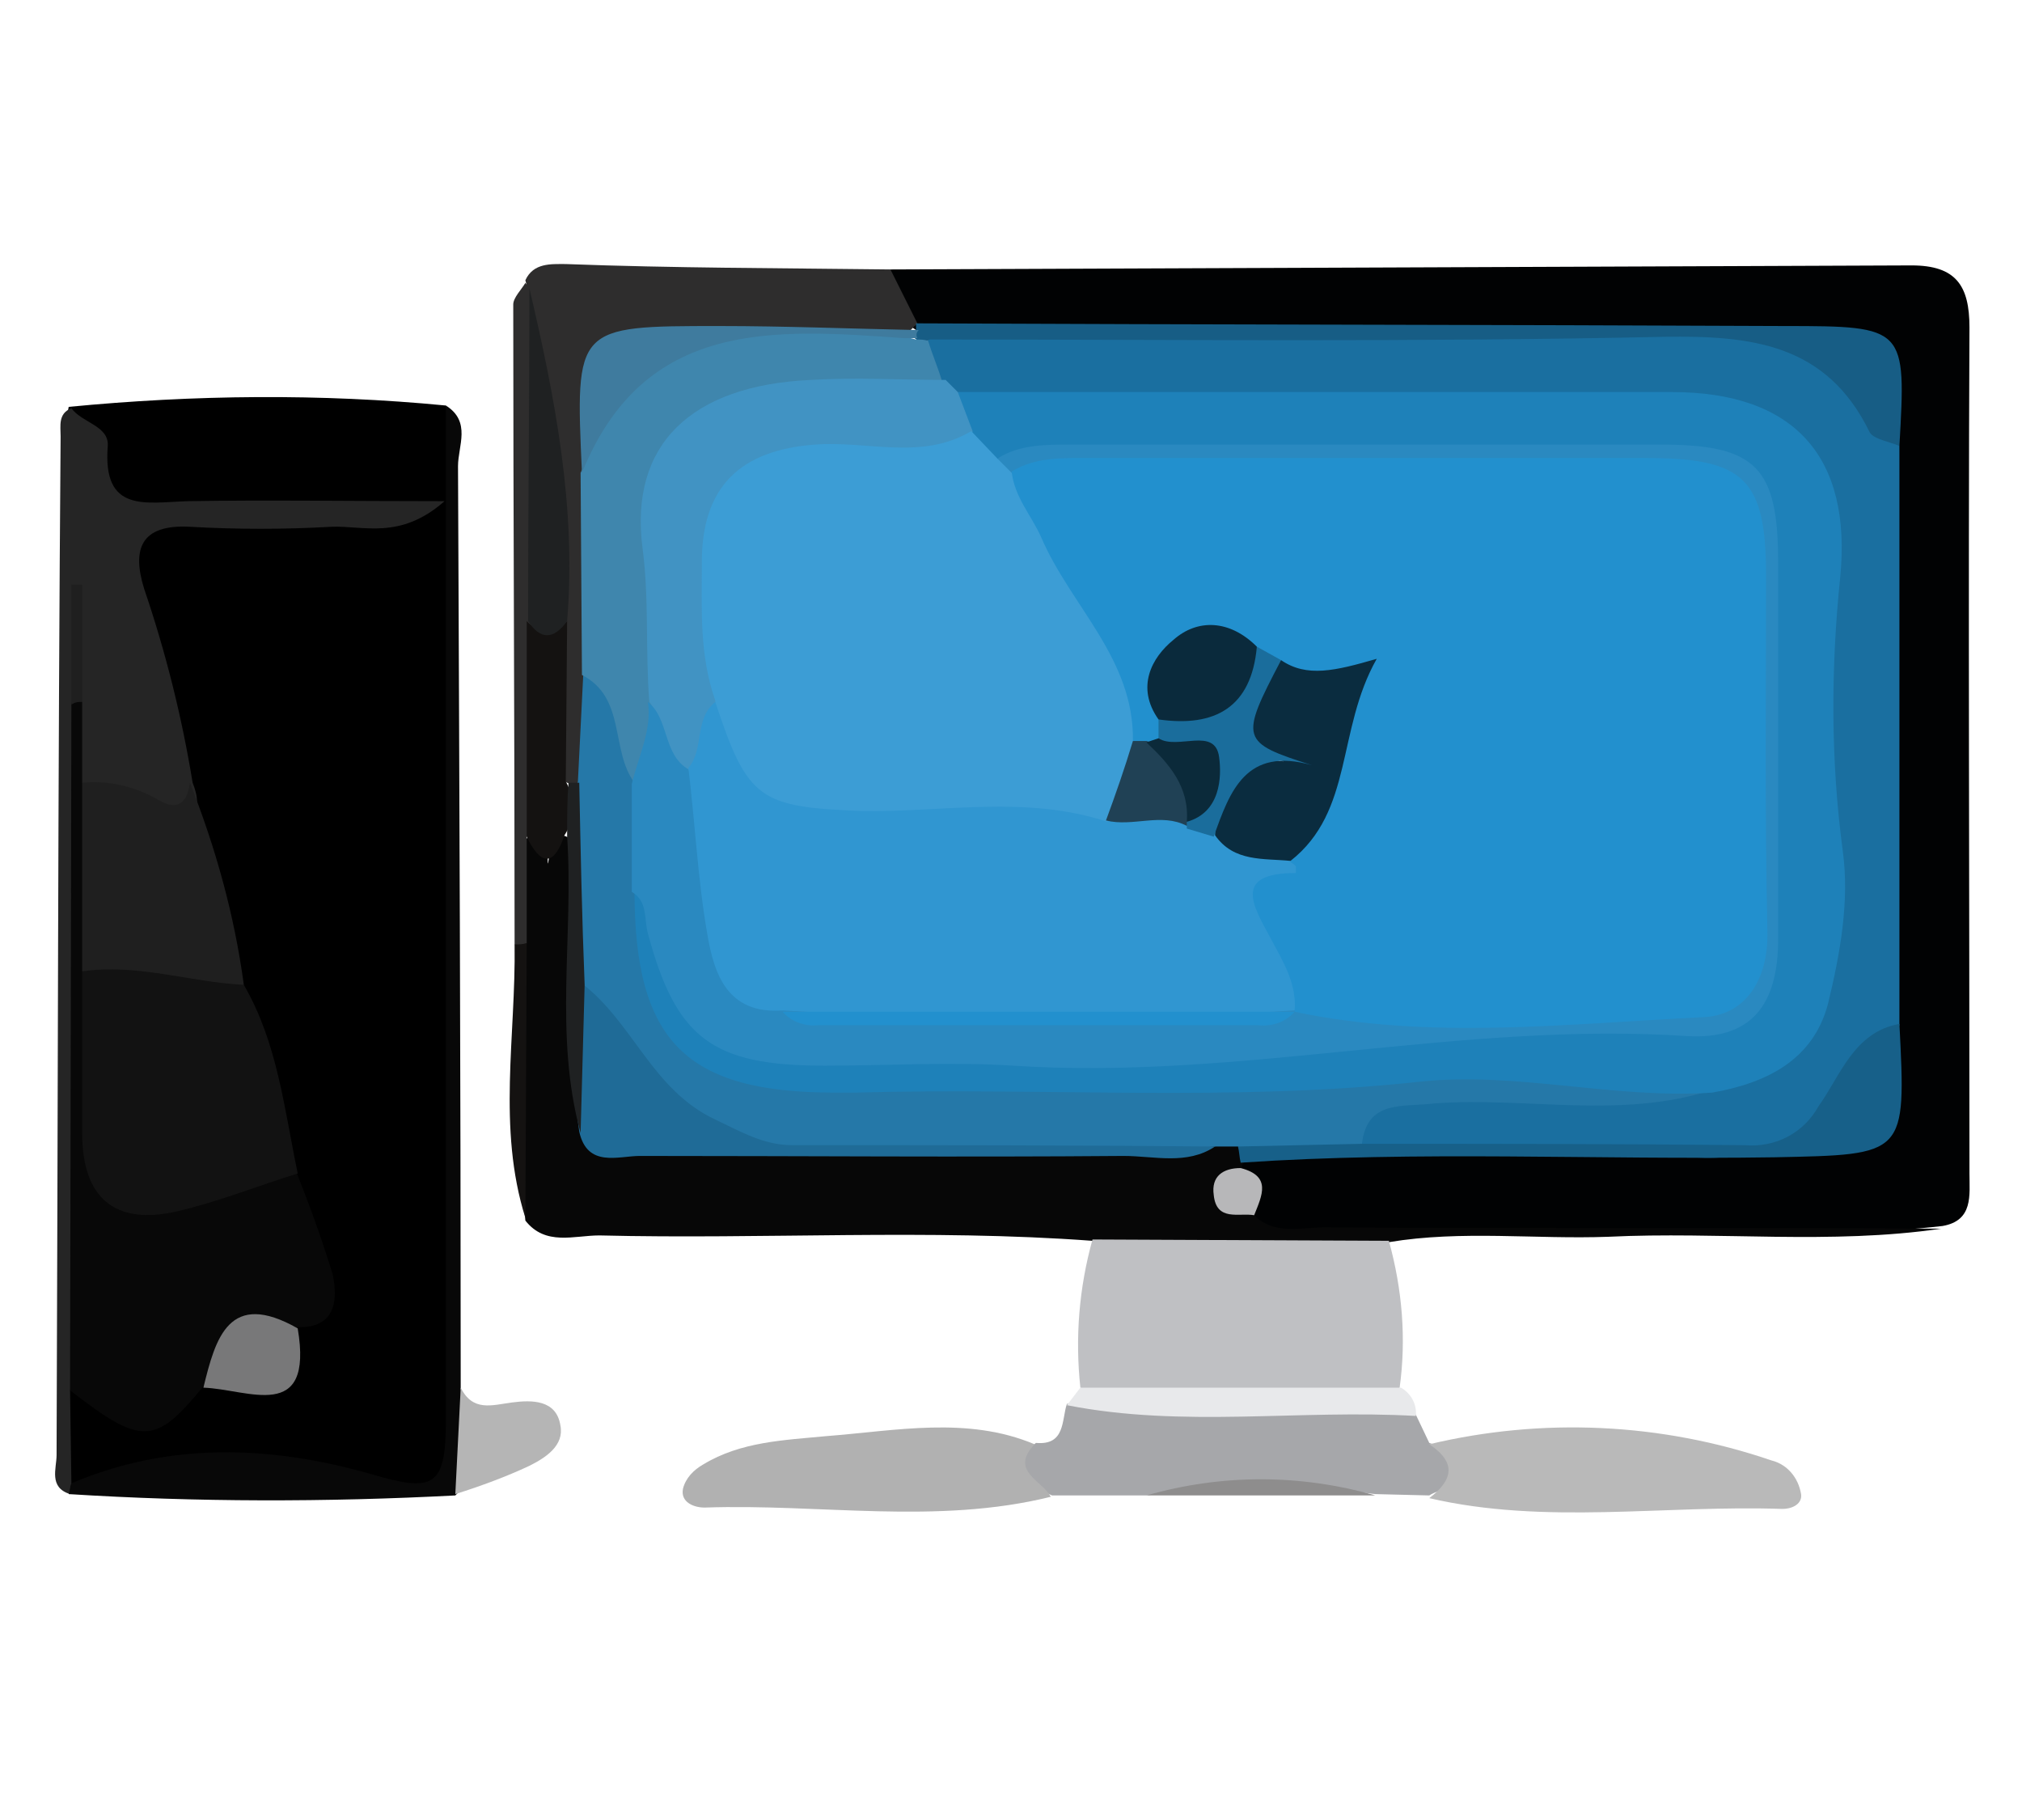 <?xml version="1.0" encoding="utf-8"?>
<!-- Generator: Adobe Illustrator 24.0.2, SVG Export Plug-In . SVG Version: 6.00 Build 0)  -->
<svg version="1.1" id="Calque_1" xmlns="http://www.w3.org/2000/svg" xmlns:xlink="http://www.w3.org/1999/xlink" x="0px" y="0px"
	 viewBox="0 0 150.1 135.1" style="enable-background:new 0 0 150.1 135.1;" xml:space="preserve">
<style type="text/css">
	.st0{fill:#010203;}
	.st1{fill:#070707;}
	.st2{fill:#252525;}
	.st3{fill:#BFC0C3;}
	.st4{fill:#A6A7AA;}
	.st5{fill:#2E2D2D;}
	.st6{fill:#080808;}
	.st7{fill:#B9B9B9;}
	.st8{fill:#B1B1B1;}
	.st9{fill:#E8E9EB;}
	.st10{fill:#B5B5B5;}
	.st11{fill:#141211;}
	.st12{fill:#8E8D8D;}
	.st13{fill:#121212;}
	.st14{fill:#1F1F1F;}
	.st15{fill:#787879;}
	.st16{fill:#1A6FA0;}
	.st17{fill:#175D85;}
	.st18{fill:#176089;}
	.st19{fill:#B7B7B9;}
	.st20{fill:#2578A8;}
	.st21{fill:#1F6B97;}
	.st22{fill:#1F2122;}
	.st23{fill:#3F86AD;}
	.st24{fill:#3F7B9E;}
	.st25{fill:#1E81B9;}
	.st26{fill:#4193C3;}
	.st27{fill:#2A89C0;}
	.st28{fill:#3C9DD5;}
	.st29{fill:#3096D1;}
	.st30{fill:#2290CE;}
	.st31{fill:#204155;}
	.st32{fill:#0A2C3F;}
	.st33{fill:#1A6D9C;}
	.st34{fill:#0A2A3C;}
	.st35{fill:#0B2A3A;}
</style>
<path d="M5.1,30.2c9.3-0.9,18.7-1,28-0.1c0.9,1.7,0.5,3.6,0.5,5.4c0,20.6,0,41.2,0,61.8c-0.1,2.5,0.1,5,0.4,7.4
	c0.9,5.2-0.5,6.5-6,5.7c-7.4-1.3-14.9-1.2-22.2,0.2c-2.4-1.7-0.6-4.2-1.2-6.2c0.2-2.3,1.8-1.5,2.7-0.9c2.8,1.8,5.2,0.9,7.5-0.8
	c2.3-0.8,6.1,0.9,6.4-3.5c2.3-2,2.4-4.5,1.3-7.2c-0.7-1.7-0.9-3.5-1.6-5.2c-1.5-4.5-2.3-9.2-3.9-13.7c-1.4-5-2.7-10.1-4.2-15.1
	c-1.4-4.6-2.6-9.2-3.7-13.9c-1-4.3,0.3-5.8,4.7-5.8c3.9-0.1,7.9,0,11.8,0c-4.3,0-8.6-0.4-12.9,0.1c-4,0.4-6.3-0.6-6.9-4.7
	C5.9,32.3,4.8,31.4,5.1,30.2z"/>
<path class="st0" d="M66.1,20c25.3-0.1,50.5-0.2,75.8-0.3c3.3,0,4.3,1.5,4.3,4.6c-0.1,20.9,0,41.9,0,62.8c0,1.6,0.3,3.5-2,3.9
	c-8.7,1-17.5,0.2-26.2,0.5c-6.3,0.2-12.5-0.4-18.8,0.9c-1.8,0.4-3.7,0.1-5.4-0.6c-1.8-1.5-1.9-3.5-1.9-5.6c0.4-0.5,0.8-0.8,1.4-1.1
	c11.5-0.9,23.1-0.2,34.6-0.4c1,0,2,0,3,0c8.6,0,8.6,0,8.8-8.9c-0.2-14.2-0.2-28.3,0-42.5c-0.2-7.5-0.4-7.8-8-7.8
	c-18.5,0-37,0-55.5,0c-2.3,0.2-4.7,0-7-0.4C66.9,24.1,65.4,22.7,66.1,20z"/>
<path class="st1" d="M93.1,90.2c1.5,1.5,3.5,0.9,5.2,0.9c15.3,0.1,30.5,0,45.8,0.1c-8.2,1.2-16.5,0.2-24.7,0.6
	c-5.4,0.2-10.9-0.5-16.3,0.4c-7.1,2.6-14.9,2.5-22-0.1c-12.2-0.9-24.4-0.1-36.6-0.4c-1.9,0-4,0.8-5.5-1.1
	c-0.7-6.6-0.1-13.2-0.3-19.8c0-2.7-0.1-5.4,0-8.1c1-1.4,1.4-0.4,1.9,0.5c0.1,0.2,0,1.9,0.2,0c0.1-1.1,0.9-1.7,1.9-0.6
	c1.6,4.7,0.5,9.6,0.8,14.3c0.1,2.1-0.4,4.4,1.2,6.2c1,1,2.3,1.5,3.6,1.4c13.7,0.2,27.4,0.6,41.2-0.1c0.9-0.2,1.8,0,2.6,0.5
	c0.5,0.4,0.5,1.1,0.1,1.6c0,0,0,0,0,0v0.3C91.7,88,92.1,89.3,93.1,90.2z"/>
<path class="st2" d="M5.2,103.2l0.1,6.9c0.2,0.2,0.3,0.5,0.2,0.6c-0.1,0.1-0.2,0.2-0.3,0.2c-1.6-0.5-1-1.9-1-2.9
	c0.1-25.2,0.1-50.4,0.3-75.6c0-0.8-0.2-1.7,0.8-2.1c0.8,1.1,2.8,1.3,2.7,2.8c-0.4,5,2.8,4.2,5.9,4.1c5.9-0.1,11.9,0,19.1,0
	c-3.3,2.9-6,1.8-8.4,1.9c-3.5,0.2-7,0.2-10.5,0c-3.7-0.2-4.3,1.7-3.4,4.6c1.6,4.7,2.8,9.5,3.6,14.4c1.1,2.8-0.8,2.8-2.5,2.4
	c-2-0.4-4.2-0.8-5.8-2.4c-0.5-2-0.1-4-0.2-6c0-2.6,0-5.3,0-7.9c0,2.9,0,5.8,0,8.7c1.7,14.2,0.6,28.4,1.1,42.6
	C6.7,98.2,7.1,100.9,5.2,103.2z"/>
<path class="st3" d="M81.1,92l22,0.1c1,3.6,1.3,7.3,0.8,10.9c-0.7,0.9-1.8,1.4-3,1.3c-6.9-0.4-14,1.6-20.7-1.3
	C79.8,99.3,80.1,95.6,81.1,92z"/>
<path class="st4" d="M85.1,111l-7,0c-3.2-1.4-3.4-2.1-1.2-3.9c2.2,0.2,1.9-1.7,2.3-2.9c7.5-0.5,15.1-0.1,22.7-0.2
	c1.2-0.1,2.3,0.3,3.2,1l1,2.1c1,0.4,2.4,0.3,2.4,1.9s-1.5,1.4-2.4,2l-4-0.1C96.4,110.2,90.7,110.2,85.1,111z"/>
<path class="st5" d="M66.1,20l2,4l-0.6,0.6c-4.4,1.6-8.9,0.7-13.3,0.8c-9.9,0.1-9.9,0-9.6,9.8c0,4.8,0,9.7,0,14.5
	c-0.4,2.7,0.5,5.6-1.2,8.1c-0.4,0.5-1.2,0.5-1.6,0.1c-2.1-3.7-0.8-7.7-1.1-11.6c0.9-8.3-1.5-16.4-1.6-24.6c0-0.3,0-0.6-0.1-0.9
	c0.6-1.3,1.9-1.2,3-1.2C50,19.9,58,19.9,66.1,20z"/>
<path class="st6" d="M5.1,110.9c0.1-0.3,0.1-0.6,0.2-0.8c7.3-3.1,14.8-2.8,22.2-0.7c4.7,1.4,5.6,1,5.6-4c0-25.1,0-50.2,0-75.3
	c1.9,1.2,0.9,3,0.9,4.5c0.1,22.8,0.2,45.6,0.2,68.5c0.7,2.7,2.2,5.4-0.4,7.9C24.2,111.5,14.6,111.5,5.1,110.9z"/>
<path class="st7" d="M106.1,111.2c1.7-1.3,2.1-2.6,0-4c8.4-2,17.2-1.6,25.4,1.2c1.2,0.3,2,1.3,2.2,2.5c0.1,0.7-0.6,1.1-1.4,1.1
	C123.5,111.7,114.7,113.2,106.1,111.2z"/>
<path class="st8" d="M76.8,107.2c-1.9,2,0.6,2.7,1.2,3.9c-8.5,2.1-17.1,0.5-25.7,0.8c-0.8,0-1.8-0.4-1.6-1.4
	c0.2-0.8,0.8-1.4,1.5-1.8c2.8-1.7,6-1.8,9.1-2.1C66.5,106.2,71.8,105.1,76.8,107.2z"/>
<path class="st9" d="M105.1,105.1c-8.6-0.5-17.3,0.9-25.9-0.8l1-1.3h23.8C104.7,103.4,105.2,104.2,105.1,105.1z"/>
<path class="st5" d="M39.1,62.1V70c-0.3,0.5-0.6,0.5-0.9,0.1c0-15.8-0.1-31.7-0.1-47.5c0-0.5,0.6-1.1,0.9-1.6l0.3,0.4
	c0.5,8.2,1.9,16.4,1.3,24.7c0,3.6,0.1,7.3,0,10.9C40.5,58.8,40.6,60.7,39.1,62.1z"/>
<path class="st10" d="M33.8,110.9l0.4-7.9c0.9,1.8,2.3,1.3,3.8,1.1s3.3-0.2,3.6,1.7c0.3,1.5-1.1,2.4-2.3,3
	C37.6,109.6,35.7,110.3,33.8,110.9z"/>
<path class="st11" d="M38.2,70.1c0.3,0,0.6,0,0.9-0.1l-0.1,20.4C36.9,83.7,38.3,76.9,38.2,70.1z"/>
<path class="st12" d="M85.1,111c5.6-1.6,11.4-1.6,17,0H85.1z"/>
<path class="st6" d="M5.2,103.2l0.1-50.9c0.1-0.6,0.4-0.7,0.8-0.2v6c2.7,4.2,1.2,8.9,1.4,13.3c0,3.6-0.1,7.3,0,10.9
	c0.1,5.7,1.9,6.9,7.5,5.5c2.3-0.6,4.5-2.6,7-0.8c1,2.5,1.9,5,2.7,7.6c0.4,1.9,0.2,4-2.6,3.9c-2.7,0.9-5.2,2-7,4.4
	C11.5,107.3,10.5,107.3,5.2,103.2z"/>
<path class="st13" d="M22.1,87.1c-2.9,0.9-5.9,2.1-8.9,2.8c-4.7,1.1-7.1-1-7.1-5.8c0-4,0-8,0-12c4.2-2.5,8.2-1.5,12,1
	C20.6,77.4,21.1,82.3,22.1,87.1z"/>
<path class="st14" d="M18.1,73.1c-4-0.2-7.9-1.6-12-1c0-4.7,0-9.3,0-14c2-0.2,4,0.3,5.7,1.3c1.4,0.8,2.1,0.2,2.3-1.3
	C16,62.9,17.4,67.9,18.1,73.1z"/>
<path class="st15" d="M15.1,103c0.9-3.7,1.9-7.3,7-4.4C23.3,105.7,18.4,103.1,15.1,103z"/>
<path class="st16" d="M141,33.1v43c-3.4,7.4-8.8,10.8-17.4,9.6c-7.5-1-15.2,0.6-22.8-0.7c-0.5-3.6,2.1-4.1,4.6-4.2
	c4.9-0.2,9.9-0.1,14.8-0.1c2.1,0,4.3,0.1,6.3-0.8c5.7-1.4,8.1-5,8.3-10.9c0.3-9.6-0.2-19.3-0.1-28.9c0.1-6.8-3.4-9.5-10.7-9.6
	c-15.1-0.2-30.3,0-45.4-0.1c-2.3,0.2-4.7,0-7-0.4c-0.9-0.2-1.7-0.8-2.2-1.5c-0.7-1.4-1.6-2.8,0.3-4c20.3-0.1,40.6,0.1,60.9-0.1
	C136.7,24.4,138.2,29.3,141,33.1z"/>
<path class="st17" d="M141,33.1c-0.7-0.3-1.9-0.5-2.2-1c-3.2-6.6-8.8-7.2-15.3-7.1c-18.2,0.4-36.3,0.2-54.5,0.2
	c-0.3,0.2-0.8,0.2-1.1-0.1l0.1-0.6V24c21.5,0.1,43,0.1,64.5,0.2C141.5,24.2,141.5,24.3,141,33.1z"/>
<path class="st18" d="M101.1,84.9c9.5,0,18.9,0,28.4,0.1c2.3,0.2,4.4-0.9,5.5-2.9c1.6-2.2,2.6-5.5,6-6.1c0.5,9.8,0.5,9.7-9.3,9.9
	c-13.2,0.2-26.4-0.5-39.6,0.4c-0.1-0.4-0.1-0.8-0.2-1.2C94.9,82.8,97.9,83.1,101.1,84.9z"/>
<path class="st19" d="M93.1,90.2c-1.1-0.2-2.8,0.5-3-1.5c-0.2-1.4,0.7-2,2-2C94.4,87.3,93.7,88.7,93.1,90.2z"/>
<path class="st20" d="M101.1,84.9l-9.2,0.2h-1.6c-11.6,0.9-23.1,0.5-34.7,0.2c-4.4-0.1-7.5-3.8-10-7.5c-1.2-1.6-2.2-3.3-2.9-5.2
	c0.4-4.9-1-9.8,0.2-14.6l0.4-8c5,0.9,3.5,5.6,4.9,8.5c0.4,2.5,0.5,5.1,0.4,7.7c0.1,9.8,3.4,13.3,13.1,13.3
	c11.6,0.1,23.4,0.6,34.9-0.2c8.3-0.5,16.6-0.4,24.9,0.1c2,0.1,4-0.2,5.6,1.5c-6.8,2.2-13.8,0.5-20.6,1
	C104.1,82.2,101.5,81.6,101.1,84.9z"/>
<path class="st21" d="M43.2,73c3.8,2.9,5.2,7.9,9.9,10.1c1.9,0.9,3.6,1.9,5.7,1.9c10.5,0,20.9,0,31.4,0.1c-2.1,1.4-4.5,0.7-6.8,0.7
	c-12,0.1-24,0-35.9,0c-1.6,0-3.9,0.9-4.5-1.8C42.5,80.4,42.1,76.7,43.2,73z"/>
<path class="st11" d="M39.1,62.1v-16c0.7,0.8,1.9,0.9,2.7,0.3c0.1-0.1,0.2-0.2,0.3-0.3L42,58c0.7,1.3,0.7,2.8-0.1,4
	C41.1,64.4,40.1,64.2,39.1,62.1z"/>
<path class="st22" d="M42.1,62.1c0-1.4,0-2.7,0.1-4h0.8c0.1,5,0.2,10,0.4,15l-0.3,11C41.1,76.8,42.6,69.4,42.1,62.1z"/>
<path class="st14" d="M6.1,52.1c-0.3,0-0.5,0-0.8,0.2v-8.9h0.8V52.1z"/>
<path class="st23" d="M47.1,58.1c-1.8-2.4-0.6-6.3-3.9-8l-0.1-15c0.4-0.9,0.8-1.8,1.1-2.7c2.9-7.1,3.9-7.8,11.6-7.7
	c4.1,0.1,8.2-0.6,12.2,0.5c0.3,0,0.6,0,0.9,0.1c0.3,1,0.7,1.9,1,2.9c-2.6,2.2-5.7,1.2-8.6,1.4c-9.9,0.6-12.6,3.6-12.1,13.5
	c0.2,3,0.1,6,0.1,9C49.2,54.2,49.3,56.6,47.1,58.1z"/>
<path class="st24" d="M68.1,25.1c-0.3,0-0.7,0-1,0c-9.7-0.7-19.3-1.4-23.9,10c-0.5-10.9-0.5-10.9,10.2-10.9c4.9,0,9.8,0.2,14.8,0.3
	C68,24.7,68,24.9,68.1,25.1z"/>
<path class="st22" d="M42.1,46.1c-1,1.4-2,1.4-2.9,0c0-8.2,0.1-16.5,0.1-24.7C41.2,29.5,42.8,37.7,42.1,46.1z"/>
<path class="st25" d="M127.1,81.1c-7.3,0.5-14.6-1.6-21.8-0.8c-13.9,1.5-27.9,0.4-41.8,0.8H62c-11.1,0-14.9-3.8-14.9-15
	c2.7,0.4,2.5,2.8,3.2,4.5c1.9,4.9,4.4,6.9,9.7,7c11.6,0.1,23.5,1.2,34.9-0.3c10-1.3,19.8-1.2,29.7-1.6c4.4-0.2,6-1.8,6.1-6.2
	c0.2-9.3,0.2-18.6,0-27.9c-0.1-5.3-1.5-7-6.8-7c-16.1,0-32.3-0.3-48.4,0.1c-1.4,0-2.8-0.7-3.6-1.9c-0.7-1.1-1.4-2.3-0.8-3.7
	c17.7,0,35.3,0,53,0c9.1,0,13.4,4.8,12.5,13.8c-0.7,6.8-0.7,13.6,0.2,20.3c0.5,3.7-0.2,7.6-1.1,11.3
	C134.6,78.7,131.1,80.4,127.1,81.1z"/>
<path class="st26" d="M71.1,29.1l1.1,2.9c-0.6,3.1-3.2,2.5-5.1,2.4c-14-0.8-14.3,3.7-13.2,15c0.1,0.7,0.1,1.3,0.1,2
	c-0.5,2.1-0.5,4.4-2.5,5.8c-3.8,0.1-2-3.5-3.3-5.1c-0.3-3.8,0-7.6-0.5-11.4c-1-7.7,3.6-12.1,12.5-12.5c3.3-0.2,6.7,0,10,0L71.1,29.1
	z"/>
<path class="st27" d="M48.1,52.1c1.6,1.3,1.1,3.9,3,5c2.2,3.1,1.9,6.9,2.4,10.4c0.5,3.5,1.9,5.9,5.5,6.7c12.1,1,24.2,0.5,36.3,0.2
	c0.6-0.1,1.2-0.2,1.8-0.2c8.3,0.6,16.6,0.3,24.9,0.2c6,0,7.5-1.7,7.6-7.9c0.1-7.6,0.1-15.3,0-22.9c0-6.4-1.5-8-8-8
	c-15.3-0.1-30.6-0.2-45.9,0.1c-0.9-0.2-1.8-0.5-1.6-1.7c1.6-1,3.5-1,5.3-1c14.6,0,29.3,0,43.9,0c7.1,0,8.7,1.7,8.7,8.8
	c0,9.3,0,18.6,0,27.9c0,4.9-2,7.5-6.8,7.2c-16.8-1.1-33.2,3.3-50,2.2c-4.6-0.3-9.3,0-14,0c-8.3,0-11-2-13.1-9.8
	c-0.3-1.1,0-2.4-1.2-3.1c0-2.7,0-5.3,0-8C47.4,56.1,48.4,54.2,48.1,52.1z"/>
<path class="st28" d="M74.1,34.1l1,1c4.5,6.2,9.6,12.1,10.1,20.2c-0.6,2.4-1.1,5-3.7,6.2c-6.8,0-13.5,0.2-20.3-0.2
	C55.3,61,53,58.1,53.1,52c-1.2-3.4-1-6.8-1-10.3c0-5.6,2.9-8.3,8.4-8.7c3.9-0.3,7.9,1.2,11.6-1L74.1,34.1z"/>
<path class="st29" d="M53.1,52.1c2.4,7.3,3.3,7.8,10.9,8.1C70,60.3,76.2,59,82.2,61c1.6-1.4,3.4-1.2,5.2-0.9c1,0.3,1.9,0.6,2.9,1.1
	c1.9,1.2,4.2,1.3,6.2,2.3c1.3,3.4-1.8,1.8-2.6,2.7c1.1,2.7,4.3,5,2.2,8.8l0,0c-12.7,0.8-25.3,0.8-38,0c-4.1,0.3-5.1-2.7-5.6-5.7
	c-0.7-4-0.9-8.2-1.4-12.3C52.3,55.6,51.5,53.4,53.1,52.1z"/>
<path class="st30" d="M96.1,75.1c0.2-2.1-0.9-3.8-1.8-5.5c-1.3-2.4-2.8-4.8,1.9-4.8c0-0.2,0-0.3,0-0.5c-0.1-0.1-0.2-0.2-0.4-0.3
	c1.4-4.1,2.8-8.3,4-12.6c-1.6-0.7-3.4-0.2-4.7-1.3c-0.8-0.5-1.6-0.9-2.4-1.3c-4.9-1.3-5.4-1-5.9,4.1c0.1,0.7,0,1.4-0.3,2
	c-0.3,0.4-0.7,0.6-1.2,0.7c-0.5,0-0.9-0.2-1.2-0.6c0.1-6.1-4.6-10-6.8-15.1c-0.7-1.6-2-3-2.2-4.9c1.8-1.1,3.8-1,5.8-1
	c13.8,0,27.6,0,41.4,0c7.2,0,8.8,1.6,8.8,8.7c0,8.8-0.1,17.6,0.1,26.4c0.1,3.7-1.7,6.3-4.8,6.4C116.2,76,106.1,77.2,96.1,75.1z"/>
<path class="st30" d="M58.1,75.1h38c-0.7,0.8-1.7,1.1-2.7,1H60.7C59.7,76.2,58.7,75.8,58.1,75.1z"/>
<path class="st31" d="M84.1,55l1,0c2.6,0.7,4,2.3,3.7,5.1c-0.1,0.5-0.4,0.9-0.7,1.2c-1.9-1-4,0.1-6-0.4C82.8,59,83.5,57,84.1,55z"/>
<path class="st32" d="M95.1,49c1.9,1.3,4,0.8,7.1-0.1c-3,5.3-1.7,11.3-6.4,15c-2-0.2-4.2,0.1-5.6-1.9c0.1-5.8,0.6-6.2,6.4-5.3
	c-0.6-0.1,0.3,0.1,0.2,0.1c-2.1-0.4-4.5-0.6-4.4-3.5C92.4,51.5,92.4,49.3,95.1,49z"/>
<path class="st33" d="M95.1,49c-3.1,5.9-3,6.1,2.3,7.8c-4.9-1.4-6.1,1.9-7.3,5.3l-2-0.6l0-0.5c2.3-3.1,0.1-4.6-2.1-6.1v-1.5
	c2.7-1.4,5.6-2.7,7.3-5.4L95.1,49z"/>
<path class="st34" d="M93.3,48c-0.4,4.5-3.1,6-7.3,5.4c-1.7-2.4-0.5-4.6,1.1-5.9C88.9,45.9,91.3,46,93.3,48z"/>
<path class="st35" d="M86,54.8c1.4,0.9,4.2-0.9,4.5,1.4c0.2,1.5,0.1,4.1-2.4,4.8c0.2-2.6-1.3-4.3-3-5.9L86,54.8z"/>
</svg>
